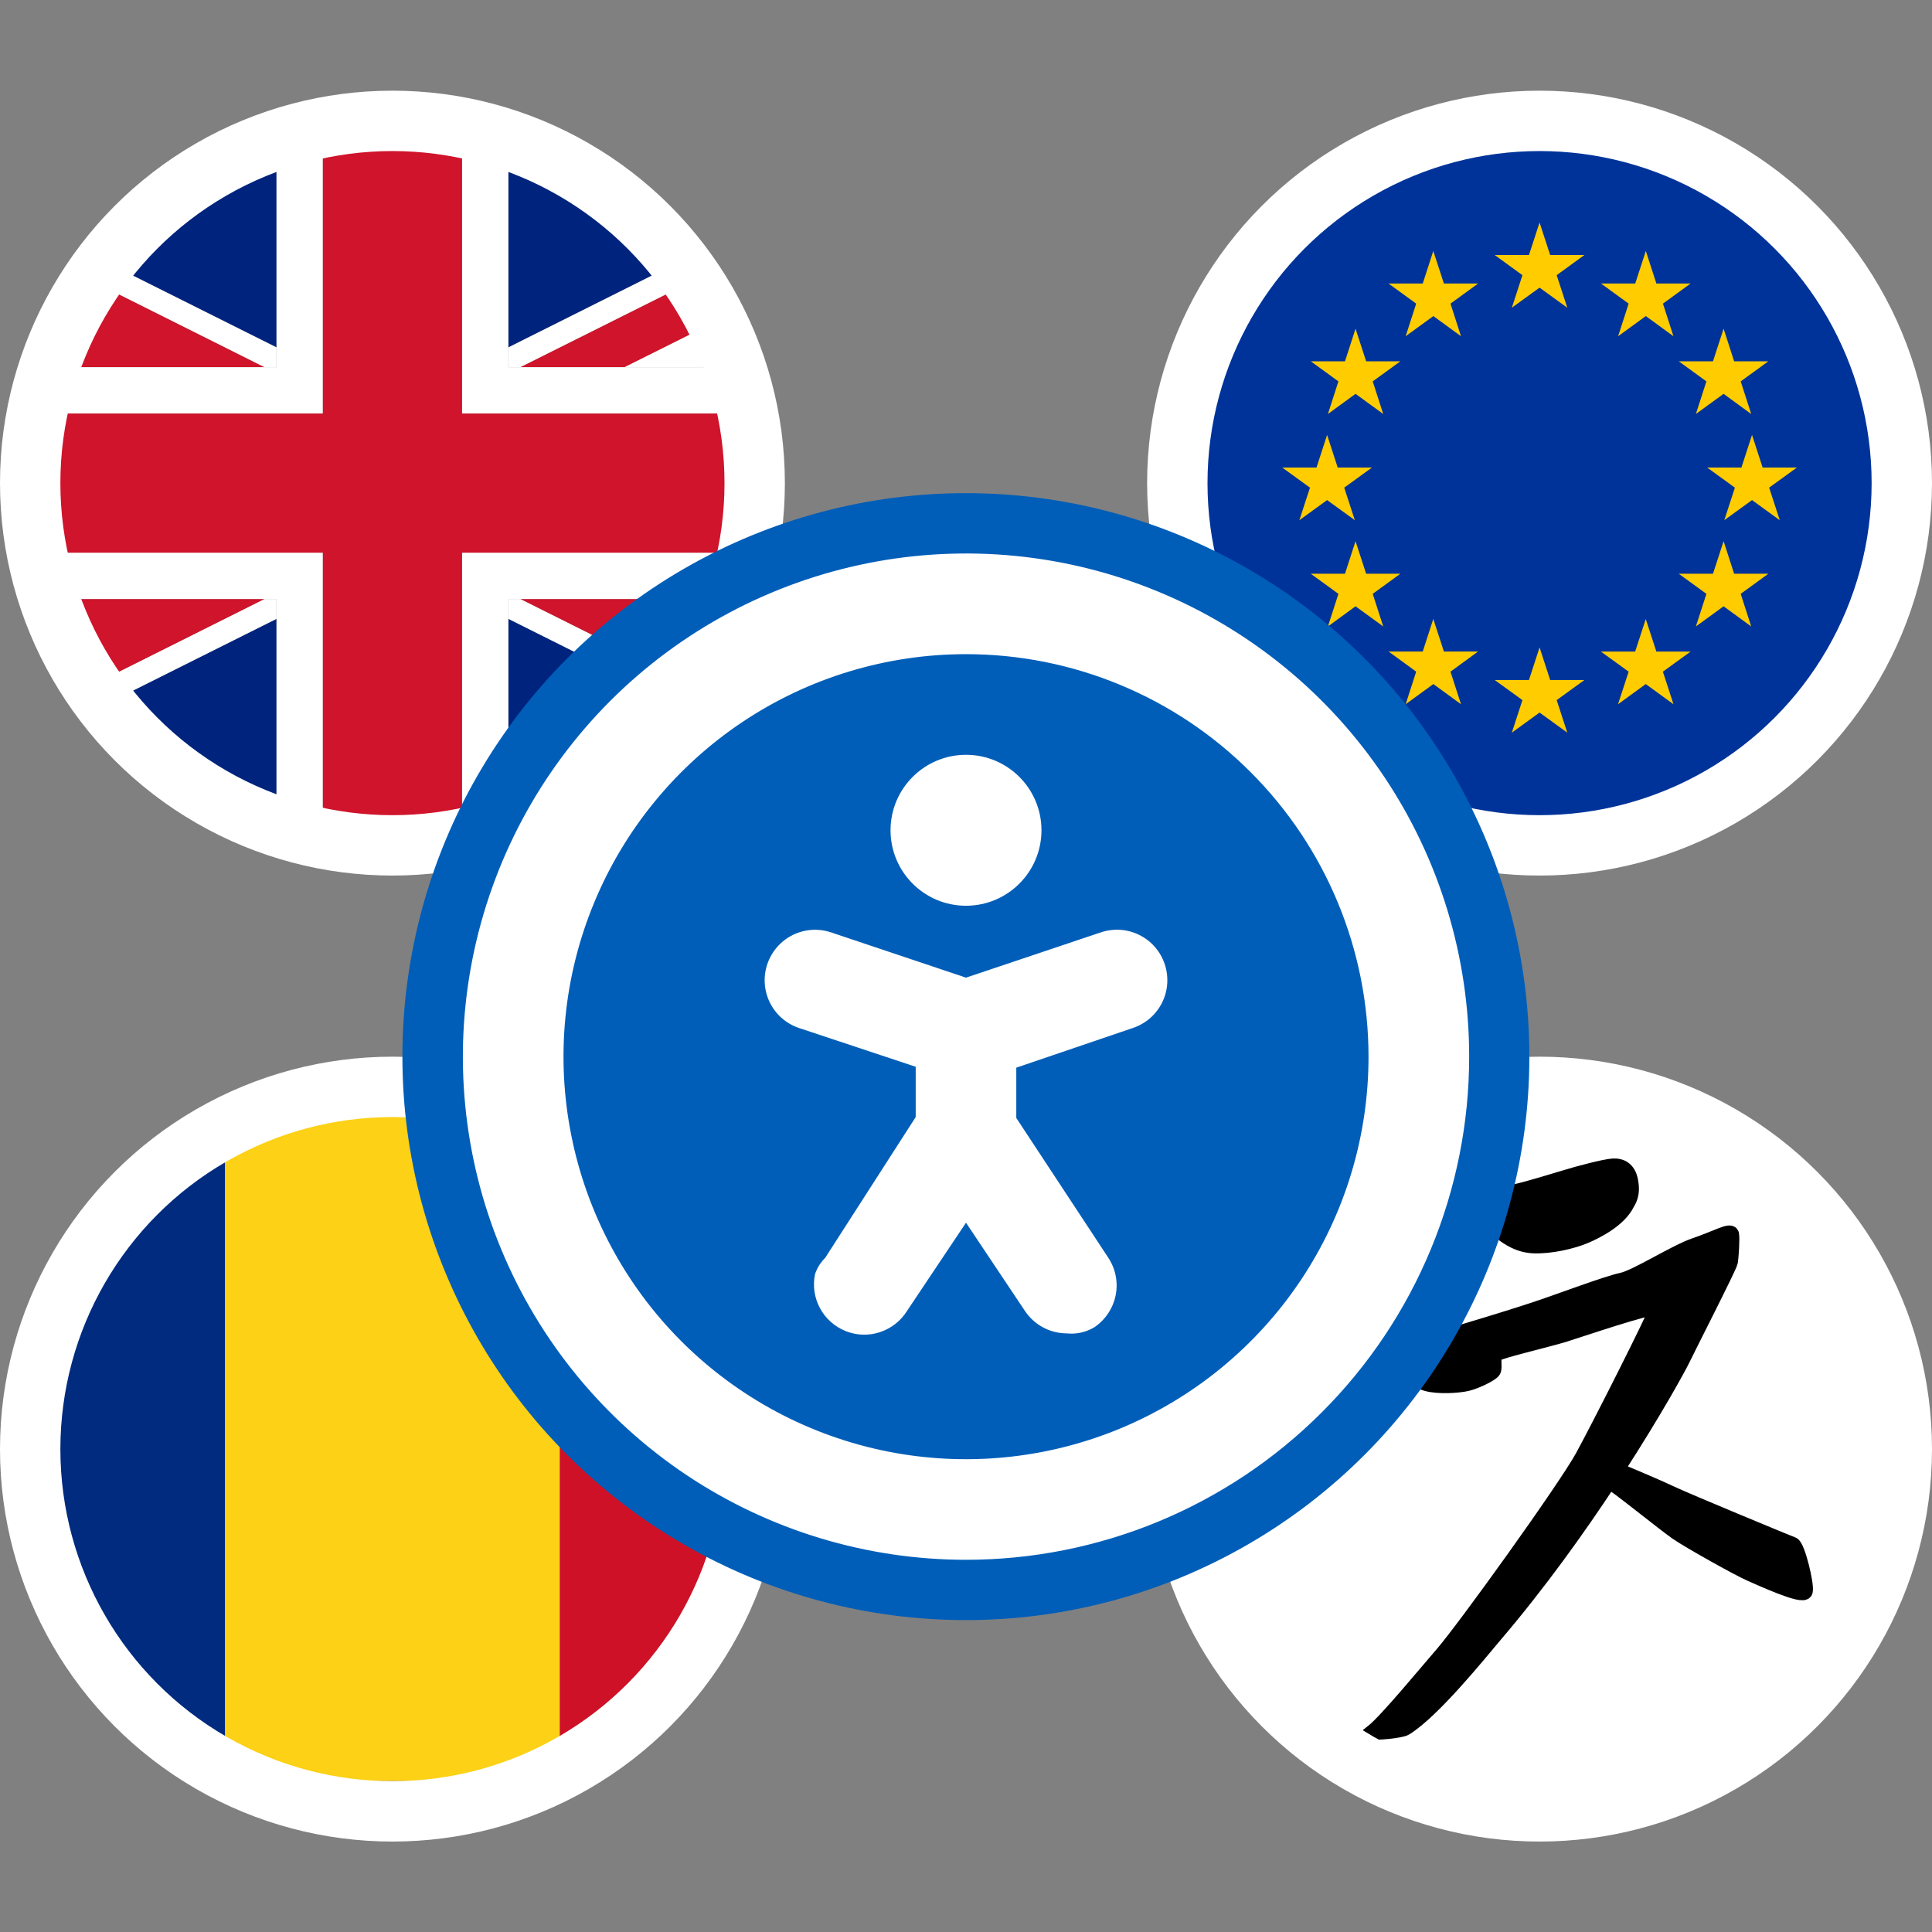 <?xml version="1.0" encoding="utf-8"?>
<!-- Generator: Adobe Illustrator 27.0.1, SVG Export Plug-In . SVG Version: 6.00 Build 0)  -->
<svg version="1.1" id="Layer_1" xmlns="http://www.w3.org/2000/svg" xmlns:xlink="http://www.w3.org/1999/xlink" x="0px" y="0px"
	 viewBox="0 0 32 32.003" style="enable-background:new 0 0 32 32.003;" xml:space="preserve">
<rect x="0" y="0" width="32" height="32.003" fill="#808080" stroke="none"/>
<style type="text/css">
	.st0{fill:#002B7F;}
	.st1{fill:#FCD116;}
	.st2{fill:#CE1126;}
	.st3{fill:none;stroke:#FFFFFF;}
	.st4{fill:#FFFFFF;}
	.st5{stroke:#000000;stroke-width:0.25;stroke-miterlimit:10;}
	.st6{fill:#00247D;}
	.st7{fill:#CF142B;}
	.st8{fill:none;stroke:#000000;stroke-width:0;stroke-linecap:round;stroke-linejoin:round;}
	.st9{fill:#003399;}
	.st10{fill:none;}
	.st11{fill:#FFCC00;stroke:#FFCC00;stroke-width:0.12;stroke-miterlimit:10;}
	.st12{fill-rule:evenodd;clip-rule:evenodd;fill:#005EB8;}
	.st13{fill:#005EB8;}
	.st14{fill-rule:evenodd;clip-rule:evenodd;fill:#FFFFFF;}
</style>
<g>
	<path class="st0" d="M0.5,24.002c0,2.312,1.31,4.316,3.227,5.318V18.684C1.81,19.686,0.5,21.689,0.5,24.002z"/>
	<path class="st1" d="M8.652,18.406H4.348c-0.213,0.082-0.421,0.173-0.622,0.278v10.635c0.122,0.064,0.247,0.125,0.374,0.18H8.9
		c0.127-0.056,0.251-0.116,0.374-0.18V18.684C9.073,18.579,8.865,18.488,8.652,18.406z"/>
	<path class="st2" d="M9.273,18.684v10.635c1.917-1.002,3.227-3.005,3.227-5.318S11.19,19.686,9.273,18.684z"/>
</g>
<circle class="st3" cx="6.5" cy="24.002" r="6"/>
<circle class="st4" cx="25.5" cy="23.953" r="6"/>
<g>
	<path class="st5" d="M24.46,19.652c-0.055-0.054,0.072,0.442,0.248,0.62c0.313,0.316,0.557,0.356,0.688,0.362
		c0.288,0.012,0.643-0.072,0.854-0.16c0.204-0.087,0.562-0.27,0.697-0.536c0.029-0.057,0.107-0.153,0.058-0.389
		c-0.037-0.182-0.153-0.245-0.294-0.235c-0.141,0.01-0.568,0.123-0.775,0.187c-0.207,0.063-0.633,0.192-0.818,0.233
		C24.933,19.773,24.525,19.714,24.46,19.652z"/>
	<path class="st5" d="M29.692,25.582c-0.082-0.03-1.772-0.73-2.012-0.845c-0.196-0.094-0.677-0.298-0.903-0.39
		c0.637-0.983,1.04-1.724,1.093-1.837c0.099-0.207,0.774-1.527,0.789-1.608c0.015-0.082,0.034-0.387,0.02-0.459
		c-0.015-0.074-0.262,0.068-0.598,0.182c-0.336,0.113-0.976,0.529-1.222,0.581c-0.248,0.052-1.04,0.352-1.445,0.486
		s-1.172,0.368-1.487,0.454c-0.316,0.085-0.591,0.092-0.768,0.145c0,0,0.023,0.247,0.07,0.321c0.046,0.074,0.213,0.256,0.408,0.307
		c0.194,0.051,0.516,0.031,0.662-0.003c0.146-0.034,0.4-0.158,0.434-0.212c0.034-0.055-0.018-0.224,0.04-0.276
		c0.058-0.051,0.83-0.231,1.121-0.319c0.291-0.09,1.407-0.474,1.558-0.454c-0.048,0.159-0.945,1.936-1.234,2.466
		c-0.289,0.53-1.968,2.862-2.325,3.273c-0.271,0.312-0.929,1.112-1.156,1.292c0.057,0.016,0.464-0.019,0.539-0.065
		c0.462-0.285,1.232-1.243,1.48-1.535c0.737-0.864,1.384-1.772,1.897-2.55h0.001c0.1,0.042,0.908,0.7,1.119,0.846
		c0.211,0.146,1.043,0.61,1.224,0.687c0.18,0.078,0.874,0.398,0.903,0.289C29.928,26.251,29.774,25.613,29.692,25.582z"/>
</g>
<circle class="st3" cx="25.5" cy="24.002" r="6"/>
<g>
	<path class="st6" d="M4.58,2.321c-1.132,0.383-2.11,1.093-2.826,2.02L4.58,5.754V2.321z"/>
	<path class="st6" d="M11.246,4.34C10.53,3.414,9.552,2.704,8.42,2.321v3.433L11.246,4.34z"/>
	<path class="st6" d="M8.42,13.682c1.132-0.383,2.11-1.093,2.826-2.019L8.42,10.249V13.682z"/>
	<polygon class="st6" points="5.348,13.762 4.831,13.762 4.832,13.762 6.5,13.762 6.5,13.762 	"/>
	<path class="st6" d="M1.754,11.663c0.716,0.927,1.694,1.637,2.826,2.02v-3.433L1.754,11.663z"/>
	<polygon class="st6" points="7.652,13.762 6.5,13.762 6.5,13.762 8.168,13.762 8.169,13.762 	"/>
	<path class="st4" d="M4.58,6.082V5.754L1.754,4.341c-0.079,0.103-0.16,0.205-0.233,0.313l2.857,1.429H4.58z"/>
	<path class="st4" d="M4.58,9.922H4.377L1.521,11.35c0.073,0.108,0.154,0.21,0.233,0.313l2.826-1.413V9.922z"/>
	<path class="st4" d="M0.82,9.922c0.006,0.018,0.013,0.035,0.019,0.052l0.104-0.052H0.82z"/>
	<path class="st4" d="M0.839,6.03C0.832,6.047,0.825,6.064,0.819,6.082h0.124L0.839,6.03z"/>
	<path class="st4" d="M8.42,6.082h0.202l2.857-1.429c-0.073-0.108-0.154-0.21-0.233-0.313L8.42,5.754V6.082z"/>
	<path class="st4" d="M12.181,6.082c-0.089-0.263-0.196-0.516-0.319-0.761l-1.523,0.761H12.181z"/>
	<path class="st4" d="M8.42,9.922v0.328l2.826,1.413c0.079-0.103,0.16-0.205,0.233-0.313L8.623,9.922H8.42z"/>
	<path class="st4" d="M12.161,9.974c0.006-0.018,0.013-0.035,0.019-0.052h-0.123L12.161,9.974z"/>
	<path class="st7" d="M10.339,6.082l1.523-0.761c-0.115-0.23-0.24-0.455-0.383-0.667L8.622,6.082H10.339z"/>
	<path class="st7" d="M4.378,6.082L1.521,4.653C1.236,5.076,1.009,5.54,0.839,6.03l0.105,0.052H4.378z"/>
	<path class="st7" d="M8.623,9.922l2.856,1.428c0.285-0.423,0.512-0.886,0.682-1.376l-0.104-0.052H8.623z"/>
	<path class="st7" d="M0.943,9.922L0.839,9.974c0.171,0.49,0.397,0.953,0.682,1.376l2.856-1.428H0.943z"/>
	<path class="st4" d="M7.652,6.85h4.735c-0.051-0.263-0.122-0.518-0.206-0.768h-1.841H8.622H8.42V5.754V2.321
		c-0.083-0.028-0.167-0.055-0.252-0.08H7.652V6.85z"/>
	<path class="st4" d="M5.348,9.154H0.613C0.664,9.417,0.735,9.672,0.82,9.922h0.123h3.434H4.58v0.328v3.433
		c0.083,0.028,0.167,0.055,0.251,0.079h0.517V9.154z"/>
	<path class="st4" d="M5.348,6.85V2.242H4.832C4.747,2.266,4.663,2.293,4.58,2.321v3.433v0.328H4.378H0.943H0.819
		C0.735,6.331,0.664,6.587,0.613,6.85H5.348z"/>
	<path class="st4" d="M7.652,9.154v4.608h0.517c0.085-0.025,0.168-0.051,0.251-0.079v-3.433V9.922h0.203h3.434h0.123
		c0.084-0.25,0.155-0.505,0.206-0.768H7.652z"/>
	<line class="st8" x1="6.5" y1="13.762" x2="6.5" y2="13.762"/>
	<path class="st7" d="M5.348,9.154v4.608H6.5h1.152V9.154h4.735C12.459,8.781,12.5,8.396,12.5,8.002
		c0-0.394-0.041-0.779-0.113-1.152H7.652V2.242H5.348V6.85H0.613C0.541,7.223,0.5,7.607,0.5,8.002c0,0.394,0.041,0.779,0.113,1.152
		H5.348z"/>
</g>
<circle class="st3" cx="6.5" cy="8.002" r="6"/>
<circle class="st9" cx="25.5" cy="8.002" r="6"/>
<circle class="st10" cx="25.5" cy="8.002" r="6"/>
<polygon class="st11" points="22.194,8.054 22.539,7.804 22.113,7.804 21.981,7.398 21.849,7.804 21.423,7.804 21.768,8.054 
	21.636,8.459 21.981,8.209 22.326,8.459 "/>
<polygon class="st11" points="23.954,5.006 24.298,4.756 23.872,4.756 23.74,4.351 23.609,4.756 23.183,4.756 23.527,5.006 
	23.396,5.412 23.741,5.161 24.085,5.412 "/>
<polygon class="st11" points="22.666,6.294 23.01,6.044 22.584,6.044 22.452,5.639 22.321,6.044 21.895,6.044 22.239,6.294 
	22.108,6.7 22.452,6.449 22.797,6.7 "/>
<polygon class="st11" points="22.666,9.813 23.01,9.563 22.584,9.563 22.452,9.158 22.321,9.563 21.895,9.563 22.239,9.813 
	22.108,10.219 22.452,9.968 22.797,10.219 "/>
<polygon class="st11" points="23.954,11.102 24.298,10.851 23.872,10.851 23.74,10.446 23.609,10.851 23.183,10.851 23.527,11.102 
	23.396,11.507 23.741,11.256 24.085,11.507 "/>
<polygon class="st11" points="29.232,8.054 29.577,7.804 29.151,7.804 29.019,7.398 28.887,7.804 28.461,7.804 28.806,8.054 
	28.674,8.459 29.019,8.209 29.364,8.459 "/>
<polygon class="st11" points="27.473,5.006 27.817,4.756 27.391,4.756 27.26,4.351 27.128,4.756 26.702,4.756 27.046,5.006 
	26.915,5.412 27.26,5.161 27.604,5.412 "/>
<polygon class="st11" points="28.761,6.294 29.105,6.044 28.679,6.044 28.548,5.639 28.416,6.044 27.99,6.044 28.334,6.294 
	28.203,6.7 28.548,6.449 28.892,6.7 "/>
<polygon class="st11" points="28.761,9.813 29.105,9.563 28.679,9.563 28.548,9.158 28.416,9.563 27.99,9.563 28.334,9.813 
	28.203,10.219 28.548,9.968 28.892,10.219 "/>
<polygon class="st11" points="25.713,4.535 26.058,4.284 25.632,4.284 25.5,3.879 25.368,4.284 24.942,4.284 25.287,4.535 
	25.155,4.94 25.5,4.69 25.845,4.94 "/>
<polygon class="st11" points="25.713,11.573 26.058,11.323 25.632,11.323 25.5,10.917 25.368,11.323 24.942,11.323 25.287,11.573 
	25.155,11.978 25.5,11.728 25.845,11.978 "/>
<path class="st11" d="M27.604,11.507l-0.345-0.251l-0.345,0.251l0.132-0.405l-0.345-0.25h0.426l0.132-0.405l0.132,0.405h0.426
	l-0.345,0.25L27.604,11.507z"/>
<circle class="st3" cx="25.5" cy="8.002" r="6"/>
<circle class="st12" cx="15.998" cy="17.501" r="9.333"/>
<circle class="st13" cx="16" cy="17.502" r="7"/>
<path class="st14" d="M16,25.835c-1.648,0-3.259-0.489-4.63-1.404c-1.37-0.916-2.438-2.217-3.069-3.74
	c-0.631-1.523-0.796-3.198-0.474-4.815c0.322-1.616,1.115-3.101,2.281-4.267c1.165-1.165,2.65-1.959,4.267-2.281
	c1.616-0.322,3.292-0.157,4.815,0.474c1.523,0.631,2.824,1.699,3.74,3.069c0.916,1.37,1.404,2.982,1.404,4.63
	c0,2.21-0.878,4.33-2.441,5.892C20.33,24.957,18.21,25.835,16,25.835z M16,10.835c-1.318,0-2.608,0.391-3.704,1.124
	c-1.096,0.733-1.951,1.774-2.455,2.992c-0.505,1.218-0.637,2.559-0.379,3.852c0.257,1.293,0.892,2.481,1.824,3.413
	c0.932,0.932,2.12,1.567,3.413,1.825c1.293,0.257,2.634,0.125,3.852-0.379c1.218-0.505,2.259-1.359,2.992-2.455
	c0.733-1.096,1.124-2.385,1.124-3.704c0-1.768-0.702-3.464-1.953-4.714C19.464,11.537,17.768,10.835,16,10.835z M17.666,22.085
	c-0.137-0.001-0.272-0.035-0.393-0.101c-0.121-0.065-0.223-0.16-0.299-0.274L16,20.252l-0.975,1.458
	c-0.103,0.167-0.262,0.292-0.448,0.354c-0.186,0.062-0.388,0.056-0.57-0.017c-0.182-0.073-0.333-0.207-0.426-0.38
	s-0.122-0.373-0.081-0.565c0.034-0.101,0.091-0.192,0.167-0.267l1.5-2.333v-0.833l-1.933-0.642c-0.104-0.035-0.2-0.09-0.283-0.162
	c-0.083-0.072-0.15-0.16-0.199-0.258c-0.098-0.198-0.114-0.428-0.043-0.638c0.071-0.21,0.222-0.383,0.42-0.482
	c0.198-0.098,0.428-0.114,0.638-0.043L16,16.193l2.233-0.75c0.104-0.035,0.214-0.049,0.323-0.042
	c0.109,0.007,0.216,0.036,0.315,0.085c0.098,0.049,0.186,0.116,0.258,0.199c0.072,0.083,0.127,0.179,0.162,0.283
	c0.035,0.104,0.049,0.214,0.042,0.323c-0.007,0.109-0.036,0.216-0.085,0.315c-0.049,0.098-0.116,0.186-0.199,0.258
	c-0.083,0.072-0.179,0.127-0.283,0.162l-1.933,0.658v0.833l1.525,2.317c0.121,0.184,0.164,0.408,0.12,0.623
	c-0.044,0.215-0.171,0.405-0.353,0.527C17.987,22.067,17.826,22.102,17.666,22.085z M17.25,13.752c0,0.69-0.56,1.25-1.25,1.25
	c-0.69,0-1.25-0.56-1.25-1.25c0-0.69,0.56-1.25,1.25-1.25C16.69,12.502,17.25,13.061,17.25,13.752z"/>
</svg>
